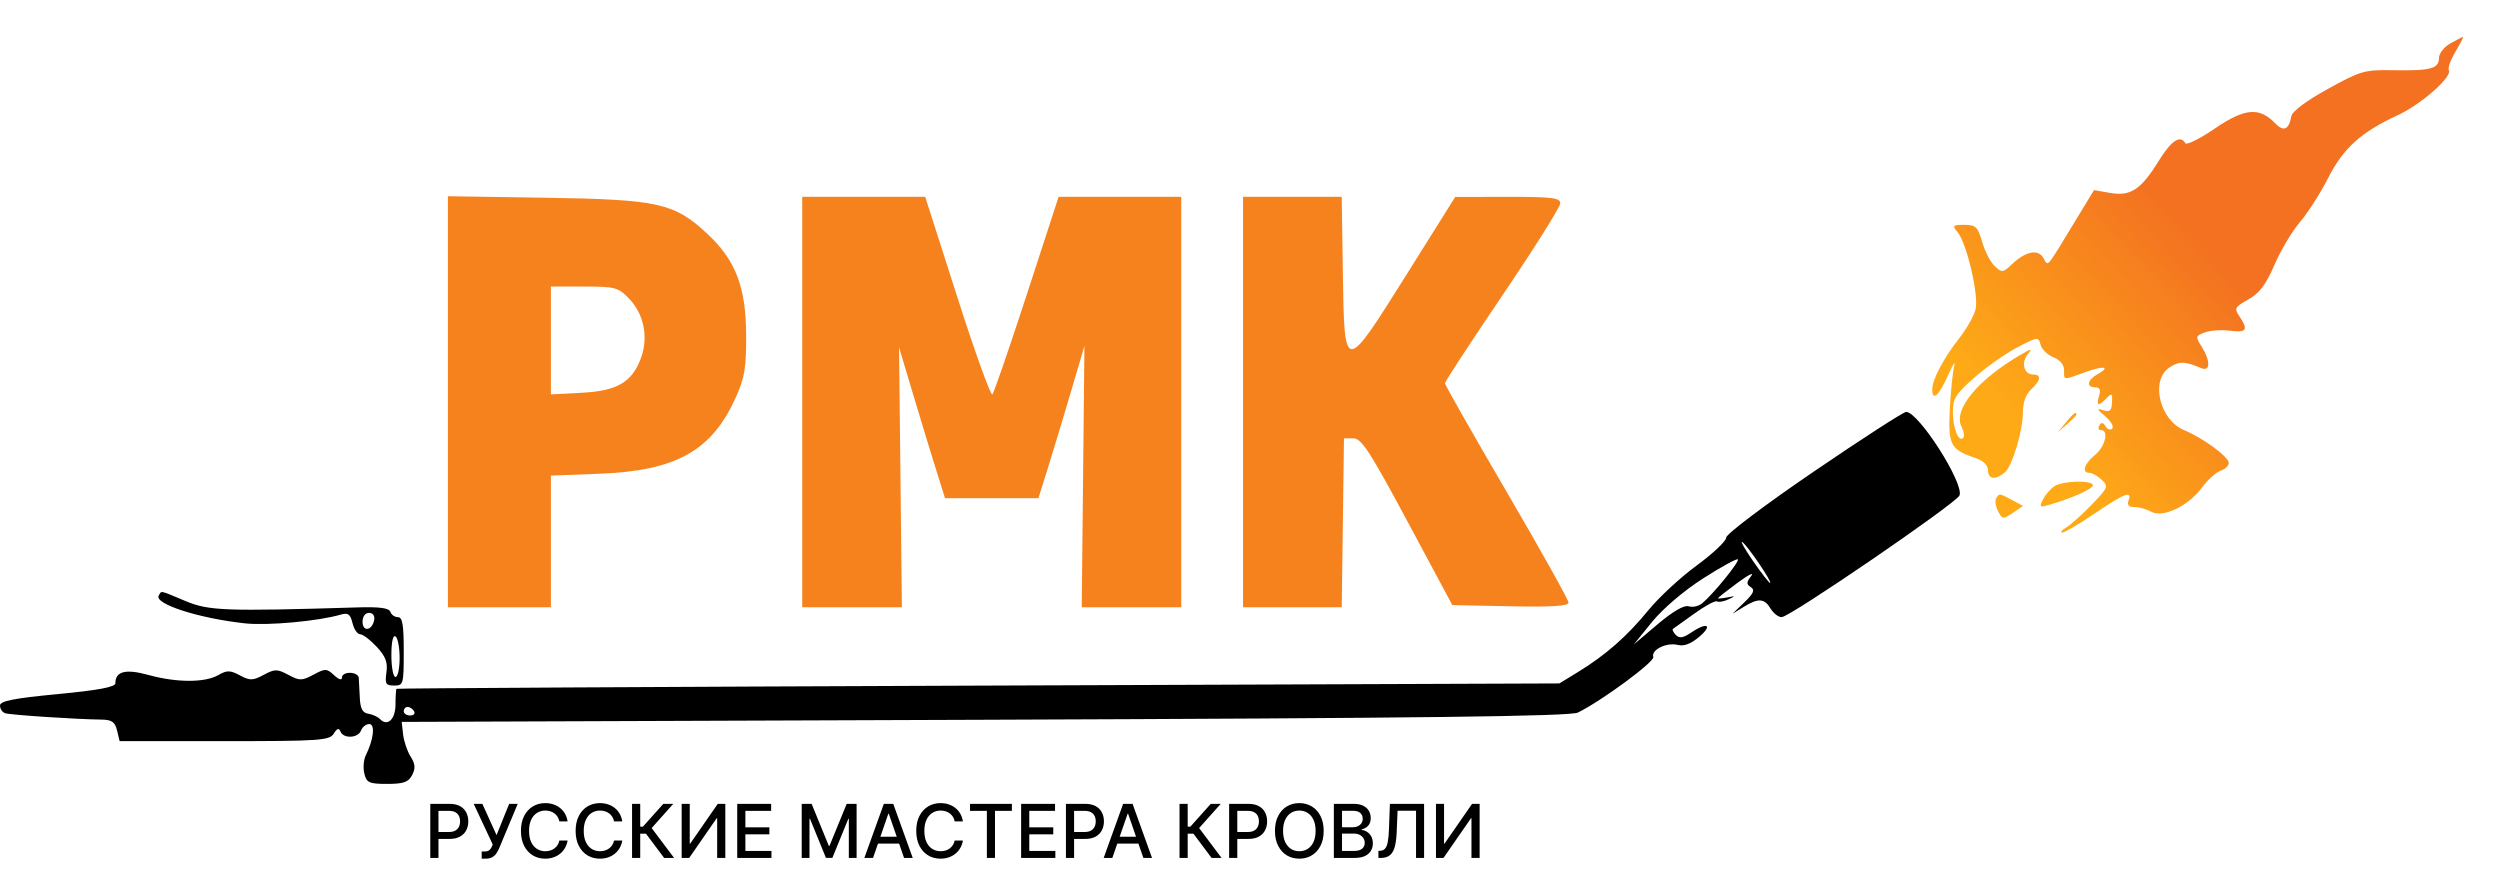 <?xml version="1.0" encoding="UTF-8"?> <svg xmlns="http://www.w3.org/2000/svg" width="271" height="96" viewBox="0 0 271 96" fill="none"><path fill-rule="evenodd" clip-rule="evenodd" d="M196.613 51.118C191.345 54.709 187.123 57.89 187.123 58.271C187.123 58.648 185.687 60.007 183.931 61.29C182.176 62.574 179.815 64.759 178.684 66.147C176.393 68.958 174.051 71.015 171.046 72.853L169.036 74.083L106.066 74.321C71.433 74.452 43.046 74.608 42.985 74.668C42.923 74.729 42.873 75.486 42.873 76.35C42.873 77.966 42.009 78.794 41.2 77.954C40.956 77.701 40.379 77.436 39.917 77.365C39.302 77.27 39.057 76.813 39.004 75.659C38.964 74.792 38.914 73.822 38.892 73.503C38.844 72.774 37.067 72.732 37.067 73.459C37.067 73.771 36.712 73.66 36.215 73.194C35.425 72.453 35.26 72.448 33.982 73.134C32.73 73.805 32.476 73.808 31.262 73.156C30.051 72.506 29.793 72.506 28.582 73.156C27.407 73.786 27.09 73.793 26.005 73.21C24.95 72.644 24.603 72.64 23.66 73.182C22.215 74.013 19.139 74.007 16.102 73.168C13.622 72.483 12.505 72.765 12.505 74.074C12.505 74.474 10.614 74.828 6.252 75.241C1.484 75.694 0 75.988 0 76.48C0 76.834 0.251 77.21 0.558 77.314C1.105 77.499 8.231 77.971 11.005 78.005C12.122 78.019 12.465 78.258 12.688 79.181L12.968 80.34H24.326C34.656 80.34 35.728 80.266 36.178 79.529C36.532 78.948 36.739 78.882 36.907 79.297C37.234 80.105 38.828 80.023 39.139 79.181C39.28 78.799 39.679 78.486 40.026 78.486C40.692 78.486 40.506 80.154 39.647 81.889C39.415 82.359 39.346 83.245 39.494 83.859C39.733 84.85 40.012 84.975 41.973 84.975C43.748 84.975 44.279 84.787 44.676 84.017C45.056 83.28 45.018 82.817 44.51 82.014C44.148 81.441 43.782 80.359 43.697 79.612L43.543 78.254L106.736 78.022C154.131 77.849 170.208 77.653 171.046 77.241C173.633 75.968 179.394 71.722 179.219 71.217C178.953 70.447 180.653 69.607 181.866 69.91C182.55 70.081 183.318 69.787 184.22 69.011C185.721 67.72 185.028 67.407 183.288 68.59C182.452 69.159 182.036 69.22 181.659 68.829C181.381 68.541 181.241 68.246 181.347 68.174C181.454 68.102 182.495 67.356 183.661 66.516C184.827 65.676 185.933 65.079 186.118 65.19C186.302 65.302 186.855 65.206 187.347 64.977C188.169 64.595 188.16 64.578 187.235 64.76C186.682 64.869 186.23 64.908 186.23 64.848C186.23 64.788 187.184 64.034 188.351 63.173C189.518 62.312 190.184 61.98 189.831 62.434C189.298 63.123 189.291 63.326 189.792 63.647C190.257 63.946 190.098 64.318 189.094 65.287L187.793 66.541L189.006 65.793C190.6 64.809 191.256 64.849 191.932 65.972C192.239 66.481 192.777 66.899 193.129 66.899C194.018 66.899 212.112 54.516 212.413 53.701C212.906 52.368 207.973 44.651 206.626 44.651C206.338 44.651 201.832 47.562 196.613 51.118ZM190.035 60.825C190.936 62.126 191.764 63.191 191.876 63.191C192.183 63.191 189.415 59.112 188.871 58.763C188.611 58.596 189.135 59.524 190.035 60.825ZM184.63 62.691C182.542 64.025 180.262 65.967 179.091 67.408L177.101 69.857L179.695 67.664C181.357 66.259 182.564 65.562 183.055 65.724C183.476 65.862 184.136 65.714 184.521 65.395C185.731 64.389 188.598 60.858 188.384 60.636C188.271 60.52 186.582 61.444 184.63 62.691ZM17.208 64.558C16.671 65.458 21.568 67.035 26.572 67.573C29.018 67.836 34.507 67.334 36.936 66.625C37.731 66.393 37.976 66.57 38.212 67.545C38.373 68.209 38.746 68.753 39.042 68.753C39.338 68.753 40.144 69.364 40.835 70.112C41.804 71.163 42.044 71.795 41.889 72.893C41.714 74.132 41.821 74.314 42.727 74.314C43.728 74.314 43.766 74.179 43.766 70.606C43.766 67.717 43.627 66.899 43.133 66.899C42.786 66.899 42.418 66.638 42.315 66.319C42.185 65.913 41.142 65.77 38.817 65.841C24.378 66.278 22.632 66.214 20.097 65.149C17.227 63.945 17.535 64.008 17.208 64.558ZM39.3 67.401C39.3 68.53 40.344 68.371 40.561 67.208C40.647 66.75 40.419 66.435 40.003 66.435C39.589 66.435 39.3 66.831 39.3 67.401ZM42.426 71.043C42.426 72.332 42.627 73.387 42.873 73.387C43.119 73.387 43.32 72.461 43.32 71.329C43.32 70.197 43.119 69.142 42.873 68.984C42.598 68.808 42.426 69.597 42.426 71.043ZM43.766 77.095C43.766 77.35 44.08 77.559 44.462 77.559C44.845 77.559 45.035 77.35 44.883 77.095C44.731 76.84 44.418 76.632 44.187 76.632C43.955 76.632 43.766 76.84 43.766 77.095Z" fill="black"></path><path fill-rule="evenodd" clip-rule="evenodd" d="M48.553 43.547V65.825H54.135H59.718V58.69V51.555L64.965 51.355C73.271 51.039 77.149 48.877 79.746 43.114C80.717 40.959 80.893 39.919 80.884 36.394C80.87 31.133 79.762 28.226 76.67 25.341C73.095 22.005 71.388 21.625 59.159 21.434L48.553 21.27V43.547ZM86.96 43.578V65.825H92.363H97.765L97.61 51.734L97.455 37.644L98.931 42.581C99.743 45.296 100.865 48.977 101.425 50.762L102.442 54.006H107.503H112.565L113.582 50.762C114.142 48.977 115.264 45.266 116.076 42.513L117.552 37.509L117.406 51.667L117.26 65.825H122.653H128.047V43.578V21.33H121.401H114.756L111.321 31.875C109.432 37.674 107.745 42.57 107.572 42.754C107.399 42.939 105.691 38.194 103.774 32.21L100.29 21.33H93.625H86.96V43.578ZM134.746 43.578V65.825H140.095H145.445L145.566 56.671L145.687 47.517H146.712C147.581 47.517 148.479 48.899 152.586 56.555L157.434 65.593L163.73 65.722C168.219 65.813 170.027 65.699 170.027 65.322C170.027 65.031 167.012 59.633 163.328 53.326C159.643 47.019 156.629 41.717 156.629 41.544C156.629 41.371 159.442 37.072 162.881 31.99C166.32 26.909 169.133 22.432 169.133 22.041C169.133 21.439 168.262 21.332 163.439 21.34L157.745 21.349L152.499 29.717C145.684 40.583 145.729 40.584 145.565 29.551L145.443 21.33H140.094H134.746V43.578ZM59.718 36.907V42.752L63.044 42.577C66.915 42.375 68.517 41.434 69.484 38.797C70.305 36.56 69.802 34.042 68.204 32.384C67.015 31.15 66.695 31.063 63.325 31.063H59.718V36.907Z" fill="#F6821E"></path><g filter="url(#filter0_d_170_445)"><path d="M264.384 2.283C264.384 1.798 264.937 1.091 265.612 0.71C266.288 0.33 266.907 0.01 266.989 0C267.07 -0.01 266.704 0.708 266.176 1.595C265.647 2.483 265.321 3.388 265.451 3.606C265.867 4.304 262.456 7.313 259.918 8.486C255.93 10.329 254.011 12.064 252.355 15.321C251.525 16.953 250.157 19.091 249.315 20.073C248.473 21.053 247.228 23.142 246.549 24.713C245.613 26.878 244.926 27.787 243.717 28.463C242.238 29.29 242.168 29.424 242.757 30.298C243.745 31.761 243.531 32.081 241.72 31.849C240.799 31.732 239.571 31.816 238.993 32.037C237.989 32.421 237.974 32.491 238.658 33.575C239.642 35.133 239.609 36.332 238.593 35.899C236.823 35.142 236.197 35.135 235.133 35.859C233.086 37.251 234.109 41.527 236.752 42.625C238.815 43.481 241.587 45.516 241.599 46.183C241.603 46.484 241.206 46.864 240.714 47.025C240.223 47.187 239.318 48.004 238.703 48.841C237.227 50.849 234.463 52.173 233.205 51.474C232.701 51.194 231.879 50.965 231.38 50.965C230.756 50.965 230.552 50.747 230.728 50.27C231.148 49.135 230.303 49.456 227.069 51.66C225.386 52.807 223.799 53.739 223.542 53.732C223.285 53.724 223.476 53.477 223.967 53.184C224.459 52.89 225.707 51.774 226.741 50.704C228.527 48.855 228.581 48.72 227.822 48.008C227.383 47.594 226.788 47.257 226.5 47.257C225.618 47.257 225.917 46.281 227.094 45.32C228.207 44.411 228.634 42.622 227.737 42.622C227.477 42.622 227.402 42.391 227.57 42.109C227.784 41.75 227.985 41.781 228.242 42.212C228.443 42.55 228.77 42.659 228.968 42.453C229.165 42.247 228.824 41.652 228.21 41.13C227.285 40.344 227.247 40.231 227.987 40.469C228.704 40.7 228.893 40.532 228.943 39.621C228.999 38.624 228.927 38.568 228.353 39.163C227.458 40.092 227.204 40.014 227.54 38.914C227.741 38.257 227.621 37.987 227.124 37.987C226.127 37.987 226.258 37.185 227.355 36.576C228.87 35.734 228.053 35.605 225.991 36.36C223.616 37.23 223.744 37.243 223.744 36.122C223.744 35.538 223.306 35.01 222.584 34.726C221.947 34.474 221.322 33.861 221.197 33.364C220.978 32.493 220.886 32.503 218.672 33.658C217.409 34.317 215.32 35.785 214.031 36.921C211.984 38.724 211.687 39.202 211.693 40.688C211.7 42.449 212.318 43.975 212.815 43.46C212.971 43.297 212.891 42.763 212.637 42.271C211.688 40.431 214.37 37.163 219.055 34.449C220.277 33.741 220.341 33.739 219.786 34.434C219.066 35.335 219.412 36.597 220.381 36.597C221.318 36.597 221.238 37.218 220.171 38.219C219.588 38.767 219.278 39.647 219.278 40.758C219.278 42.697 218.132 46.514 217.346 47.19C216.348 48.05 215.525 47.977 215.503 47.026C215.489 46.409 215.02 45.945 214.099 45.635C211.431 44.739 211.157 44.209 211.361 40.337C211.462 38.407 211.675 36.307 211.835 35.67C211.995 35.033 211.688 35.502 211.153 36.713C210.181 38.914 209.453 39.549 209.453 38.196C209.453 37.156 210.705 34.79 212.386 32.655C213.189 31.634 213.986 30.225 214.155 29.524C214.517 28.027 213.205 22.392 212.214 21.186C211.6 20.439 211.658 20.375 212.939 20.375C214.174 20.375 214.39 20.582 214.863 22.221C215.156 23.237 215.769 24.418 216.225 24.847C217.005 25.579 217.114 25.569 218.055 24.676C219.564 23.242 220.905 22.958 221.492 23.947C222.06 24.902 221.687 25.336 225.032 19.829L226.99 16.606L228.731 16.912C230.949 17.301 232.075 16.562 233.994 13.459C235.372 11.229 236.334 10.587 236.892 11.524C237.029 11.754 238.473 11.035 240.101 9.925C243.34 7.717 244.913 7.583 246.635 9.37C247.547 10.316 248.116 10.068 248.375 8.613C248.473 8.067 249.946 6.961 252.326 5.647C255.914 3.666 256.306 3.555 259.472 3.611C263.495 3.683 264.384 3.442 264.384 2.283Z" fill="url(#paint0_linear_170_445)"></path><path d="M223.074 42.854L223.925 41.811C224.724 40.831 225.084 40.557 225.084 40.928C225.084 41.016 224.632 41.485 224.079 41.971L223.074 42.854Z" fill="url(#paint1_linear_170_445)"></path><path d="M221.478 50.102C221.748 49.579 222.318 48.94 222.745 48.681C223.719 48.093 226.87 48.038 226.87 48.609C226.87 49 224.568 50.02 222.031 50.752C221.09 51.023 221.036 50.959 221.478 50.102Z" fill="url(#paint2_linear_170_445)"></path><path d="M216.594 51.419C216.328 50.904 216.232 50.278 216.381 50.028C216.724 49.453 216.716 49.452 218.122 50.209L219.3 50.843L218.189 51.599C217.138 52.314 217.05 52.303 216.594 51.419Z" fill="url(#paint3_linear_170_445)"></path></g><path d="M46.644 93V87.137H48.734C49.19 87.137 49.568 87.22 49.868 87.386C50.167 87.552 50.392 87.779 50.541 88.067C50.689 88.354 50.764 88.676 50.764 89.035C50.764 89.396 50.688 89.72 50.538 90.008C50.389 90.295 50.163 90.522 49.862 90.69C49.562 90.856 49.185 90.939 48.731 90.939H47.294V90.189H48.651C48.939 90.189 49.173 90.139 49.352 90.04C49.532 89.939 49.663 89.801 49.748 89.628C49.831 89.454 49.873 89.256 49.873 89.035C49.873 88.814 49.831 88.617 49.748 88.445C49.663 88.273 49.531 88.139 49.349 88.041C49.17 87.944 48.934 87.895 48.64 87.895H47.529V93H46.644ZM52.216 93.08V92.302H52.568C52.715 92.302 52.836 92.277 52.932 92.227C53.029 92.177 53.108 92.111 53.169 92.027C53.232 91.941 53.285 91.847 53.327 91.746L53.41 91.537L51.349 87.137H52.288L53.825 90.526L55.193 87.137H56.121L54.094 91.984C54.008 92.178 53.909 92.359 53.796 92.525C53.686 92.691 53.538 92.825 53.352 92.928C53.167 93.03 52.922 93.08 52.617 93.08H52.216ZM61.528 89.043H60.635C60.601 88.853 60.537 88.685 60.443 88.54C60.35 88.395 60.235 88.272 60.1 88.17C59.964 88.069 59.812 87.993 59.644 87.941C59.478 87.89 59.302 87.864 59.115 87.864C58.777 87.864 58.474 87.949 58.207 88.119C57.942 88.289 57.732 88.538 57.577 88.866C57.425 89.194 57.348 89.595 57.348 90.068C57.348 90.546 57.425 90.948 57.577 91.277C57.732 91.605 57.943 91.853 58.21 92.021C58.477 92.189 58.778 92.273 59.112 92.273C59.297 92.273 59.473 92.248 59.639 92.198C59.807 92.147 59.958 92.072 60.094 91.972C60.229 91.873 60.344 91.752 60.437 91.609C60.533 91.464 60.599 91.298 60.635 91.111L61.528 91.113C61.48 91.402 61.388 91.667 61.25 91.909C61.115 92.15 60.94 92.358 60.727 92.533C60.515 92.707 60.272 92.842 59.999 92.937C59.726 93.032 59.429 93.08 59.106 93.08C58.599 93.08 58.146 92.96 57.749 92.719C57.352 92.477 57.039 92.131 56.81 91.68C56.583 91.23 56.469 90.692 56.469 90.068C56.469 89.442 56.584 88.905 56.813 88.457C57.042 88.006 57.355 87.661 57.752 87.42C58.149 87.178 58.6 87.057 59.106 87.057C59.417 87.057 59.707 87.102 59.977 87.191C60.248 87.279 60.491 87.409 60.706 87.581C60.922 87.751 61.101 87.959 61.242 88.205C61.383 88.449 61.478 88.729 61.528 89.043ZM67.456 89.043H66.563C66.529 88.853 66.465 88.685 66.371 88.54C66.278 88.395 66.163 88.272 66.028 88.17C65.892 88.069 65.741 87.993 65.573 87.941C65.407 87.89 65.23 87.864 65.043 87.864C64.705 87.864 64.403 87.949 64.135 88.119C63.87 88.289 63.66 88.538 63.506 88.866C63.353 89.194 63.277 89.595 63.277 90.068C63.277 90.546 63.353 90.948 63.506 91.277C63.66 91.605 63.871 91.853 64.138 92.021C64.406 92.189 64.706 92.273 65.04 92.273C65.225 92.273 65.401 92.248 65.567 92.198C65.735 92.147 65.887 92.072 66.022 91.972C66.158 91.873 66.272 91.752 66.366 91.609C66.461 91.464 66.527 91.298 66.563 91.111L67.456 91.113C67.409 91.402 67.316 91.667 67.179 91.909C67.043 92.15 66.869 92.358 66.655 92.533C66.443 92.707 66.201 92.842 65.928 92.937C65.655 93.032 65.357 93.08 65.034 93.08C64.527 93.08 64.074 92.96 63.677 92.719C63.28 92.477 62.967 92.131 62.738 91.68C62.511 91.23 62.398 90.692 62.398 90.068C62.398 89.442 62.512 88.905 62.741 88.457C62.97 88.006 63.283 87.661 63.68 87.42C64.077 87.178 64.529 87.057 65.034 87.057C65.346 87.057 65.636 87.102 65.905 87.191C66.176 87.279 66.419 87.409 66.635 87.581C66.85 87.751 67.029 87.959 67.17 88.205C67.311 88.449 67.407 88.729 67.456 89.043ZM71.993 93L70.024 90.372H69.4V93H68.515V87.137H69.4V89.613H69.689L71.905 87.137H72.984L70.639 89.762L73.073 93H71.993ZM73.892 87.137H74.768V91.443H74.823L77.806 87.137H78.624V93H77.74V88.7H77.685L74.708 93H73.892V87.137ZM79.915 93V87.137H83.591V87.898H80.799V89.685H83.399V90.444H80.799V92.239H83.625V93H79.915ZM86.906 87.137H87.98L89.846 91.695H89.915L91.781 87.137H92.855V93H92.013V88.757H91.959L90.23 92.991H89.531L87.802 88.754H87.748V93H86.906V87.137ZM94.636 93H93.697L95.807 87.137H96.829L98.939 93H98L96.343 88.202H96.297L94.636 93ZM94.794 90.704H97.84V91.448H94.794V90.704ZM104.38 89.043H103.487C103.453 88.853 103.389 88.685 103.295 88.54C103.202 88.395 103.087 88.272 102.952 88.17C102.816 88.069 102.664 87.993 102.496 87.941C102.33 87.89 102.154 87.864 101.967 87.864C101.629 87.864 101.326 87.949 101.059 88.119C100.794 88.289 100.584 88.538 100.429 88.866C100.277 89.194 100.2 89.595 100.2 90.068C100.2 90.546 100.277 90.948 100.429 91.277C100.584 91.605 100.795 91.853 101.062 92.021C101.329 92.189 101.63 92.273 101.964 92.273C102.149 92.273 102.325 92.248 102.491 92.198C102.659 92.147 102.81 92.072 102.946 91.972C103.081 91.873 103.196 91.752 103.289 91.609C103.385 91.464 103.451 91.298 103.487 91.111L104.38 91.113C104.332 91.402 104.24 91.667 104.102 91.909C103.967 92.15 103.792 92.358 103.579 92.533C103.367 92.707 103.124 92.842 102.851 92.937C102.578 93.032 102.281 93.08 101.958 93.08C101.45 93.08 100.998 92.96 100.601 92.719C100.204 92.477 99.891 92.131 99.662 91.68C99.435 91.23 99.321 90.692 99.321 90.068C99.321 89.442 99.436 88.905 99.665 88.457C99.894 88.006 100.207 87.661 100.604 87.42C101.001 87.178 101.452 87.057 101.958 87.057C102.269 87.057 102.559 87.102 102.828 87.191C103.099 87.279 103.343 87.409 103.558 87.581C103.774 87.751 103.953 87.959 104.094 88.205C104.235 88.449 104.33 88.729 104.38 89.043ZM105.15 87.898V87.137H109.687V87.898H107.858V93H106.976V87.898H105.15ZM110.69 93V87.137H114.366V87.898H111.574V89.685H114.174V90.444H111.574V92.239H114.4V93H110.69ZM115.547 93V87.137H117.637C118.093 87.137 118.471 87.22 118.771 87.386C119.071 87.552 119.295 87.779 119.444 88.067C119.593 88.354 119.667 88.676 119.667 89.035C119.667 89.396 119.592 89.72 119.441 90.008C119.292 90.295 119.067 90.522 118.765 90.69C118.466 90.856 118.089 90.939 117.634 90.939H116.197V90.189H117.554C117.842 90.189 118.076 90.139 118.256 90.04C118.435 89.939 118.567 89.801 118.651 89.628C118.735 89.454 118.777 89.256 118.777 89.035C118.777 88.814 118.735 88.617 118.651 88.445C118.567 88.273 118.434 88.139 118.253 88.041C118.073 87.944 117.837 87.895 117.543 87.895H116.432V93H115.547ZM120.577 93H119.638L121.748 87.137H122.77L124.88 93H123.941L122.284 88.202H122.238L120.577 93ZM120.735 90.704H123.781V91.448H120.735V90.704ZM131.339 93L129.369 90.372H128.745V93H127.861V87.137H128.745V89.613H129.034L131.25 87.137H132.329L129.985 89.762L132.418 93H131.339ZM133.238 93V87.137H135.328C135.784 87.137 136.162 87.22 136.461 87.386C136.761 87.552 136.985 87.779 137.134 88.067C137.283 88.354 137.357 88.676 137.357 89.035C137.357 89.396 137.282 89.72 137.131 90.008C136.982 90.295 136.757 90.522 136.456 90.69C136.156 90.856 135.779 90.939 135.325 90.939H133.888V90.189H135.245C135.533 90.189 135.767 90.139 135.946 90.04C136.125 89.939 136.257 89.801 136.341 89.628C136.425 89.454 136.467 89.256 136.467 89.035C136.467 88.814 136.425 88.617 136.341 88.445C136.257 88.273 136.124 88.139 135.943 88.041C135.764 87.944 135.527 87.895 135.233 87.895H134.122V93H133.238ZM143.487 90.068C143.487 90.694 143.373 91.233 143.144 91.683C142.915 92.132 142.601 92.477 142.202 92.719C141.805 92.96 141.354 93.08 140.848 93.08C140.34 93.08 139.887 92.96 139.488 92.719C139.091 92.477 138.778 92.131 138.549 91.68C138.32 91.23 138.205 90.692 138.205 90.068C138.205 89.442 138.32 88.905 138.549 88.457C138.778 88.006 139.091 87.661 139.488 87.42C139.887 87.178 140.34 87.057 140.848 87.057C141.354 87.057 141.805 87.178 142.202 87.42C142.601 87.661 142.915 88.006 143.144 88.457C143.373 88.905 143.487 89.442 143.487 90.068ZM142.611 90.068C142.611 89.591 142.534 89.189 142.38 88.863C142.227 88.535 142.017 88.287 141.75 88.119C141.484 87.949 141.184 87.864 140.848 87.864C140.51 87.864 140.209 87.949 139.943 88.119C139.678 88.287 139.468 88.535 139.313 88.863C139.161 89.189 139.084 89.591 139.084 90.068C139.084 90.546 139.161 90.948 139.313 91.277C139.468 91.603 139.678 91.851 139.943 92.021C140.209 92.189 140.51 92.273 140.848 92.273C141.184 92.273 141.484 92.189 141.75 92.021C142.017 91.851 142.227 91.603 142.38 91.277C142.534 90.948 142.611 90.546 142.611 90.068ZM144.59 93V87.137H146.738C147.154 87.137 147.498 87.206 147.771 87.343C148.044 87.478 148.248 87.663 148.384 87.895C148.519 88.126 148.587 88.387 148.587 88.677C148.587 88.921 148.542 89.127 148.452 89.296C148.363 89.462 148.242 89.595 148.092 89.696C147.943 89.796 147.779 89.868 147.599 89.914V89.971C147.794 89.981 147.984 90.044 148.169 90.16C148.356 90.275 148.511 90.438 148.633 90.65C148.755 90.861 148.816 91.119 148.816 91.423C148.816 91.722 148.745 91.991 148.604 92.23C148.465 92.467 148.249 92.654 147.957 92.794C147.665 92.931 147.292 93 146.838 93H144.59ZM145.475 92.241H146.752C147.176 92.241 147.479 92.159 147.662 91.995C147.845 91.831 147.937 91.626 147.937 91.38C147.937 91.195 147.89 91.025 147.797 90.87C147.703 90.715 147.57 90.592 147.396 90.501C147.224 90.409 147.02 90.363 146.783 90.363H145.475V92.241ZM145.475 89.673H146.66C146.859 89.673 147.037 89.635 147.196 89.559C147.356 89.483 147.483 89.376 147.576 89.238C147.672 89.099 147.719 88.935 147.719 88.746C147.719 88.503 147.635 88.3 147.465 88.136C147.295 87.972 147.034 87.89 146.683 87.89H145.475V89.673ZM149.421 93V92.233L149.593 92.227C149.826 92.221 150.009 92.142 150.143 91.989C150.278 91.837 150.377 91.591 150.438 91.251C150.501 90.911 150.543 90.458 150.564 89.891L150.664 87.137H154.371V93H153.498V87.887H151.497L151.405 90.126C151.381 90.754 151.318 91.281 151.216 91.709C151.115 92.135 150.944 92.456 150.701 92.674C150.461 92.891 150.118 93 149.673 93H149.421ZM155.66 87.137H156.536V91.443H156.59L159.573 87.137H160.392V93H159.507V88.7H159.453L156.476 93H155.66V87.137Z" fill="black"></path><defs><filter id="filter0_d_170_445" x="205.453" y="0" width="65.547" height="61.732" filterUnits="userSpaceOnUse" color-interpolation-filters="sRGB"><feFlood flood-opacity="0" result="BackgroundImageFix"></feFlood><feColorMatrix in="SourceAlpha" type="matrix" values="0 0 0 0 0 0 0 0 0 0 0 0 0 0 0 0 0 0 127 0" result="hardAlpha"></feColorMatrix><feOffset dy="4"></feOffset><feGaussianBlur stdDeviation="2"></feGaussianBlur><feComposite in2="hardAlpha" operator="out"></feComposite><feColorMatrix type="matrix" values="0 0 0 0 0 0 0 0 0 0 0 0 0 0 0 0 0 0 0.25 0"></feColorMatrix><feBlend mode="normal" in2="BackgroundImageFix" result="effect1_dropShadow_170_445"></feBlend><feBlend mode="normal" in="SourceGraphic" in2="effect1_dropShadow_170_445" result="shape"></feBlend></filter><linearGradient id="paint0_linear_170_445" x1="217.492" y1="45.19" x2="240.384" y2="24.024" gradientUnits="userSpaceOnUse"><stop offset="0.1" stop-color="#FEAA17"></stop><stop offset="1" stop-color="#F37121"></stop></linearGradient><linearGradient id="paint1_linear_170_445" x1="217.492" y1="45.19" x2="240.384" y2="24.024" gradientUnits="userSpaceOnUse"><stop offset="0.1" stop-color="#FEAA17"></stop><stop offset="1" stop-color="#F37121"></stop></linearGradient><linearGradient id="paint2_linear_170_445" x1="217.492" y1="45.19" x2="240.384" y2="24.024" gradientUnits="userSpaceOnUse"><stop offset="0.1" stop-color="#FEAA17"></stop><stop offset="1" stop-color="#F37121"></stop></linearGradient><linearGradient id="paint3_linear_170_445" x1="217.492" y1="45.19" x2="240.384" y2="24.024" gradientUnits="userSpaceOnUse"><stop offset="0.1" stop-color="#FEAA17"></stop><stop offset="1" stop-color="#F37121"></stop></linearGradient></defs></svg> 